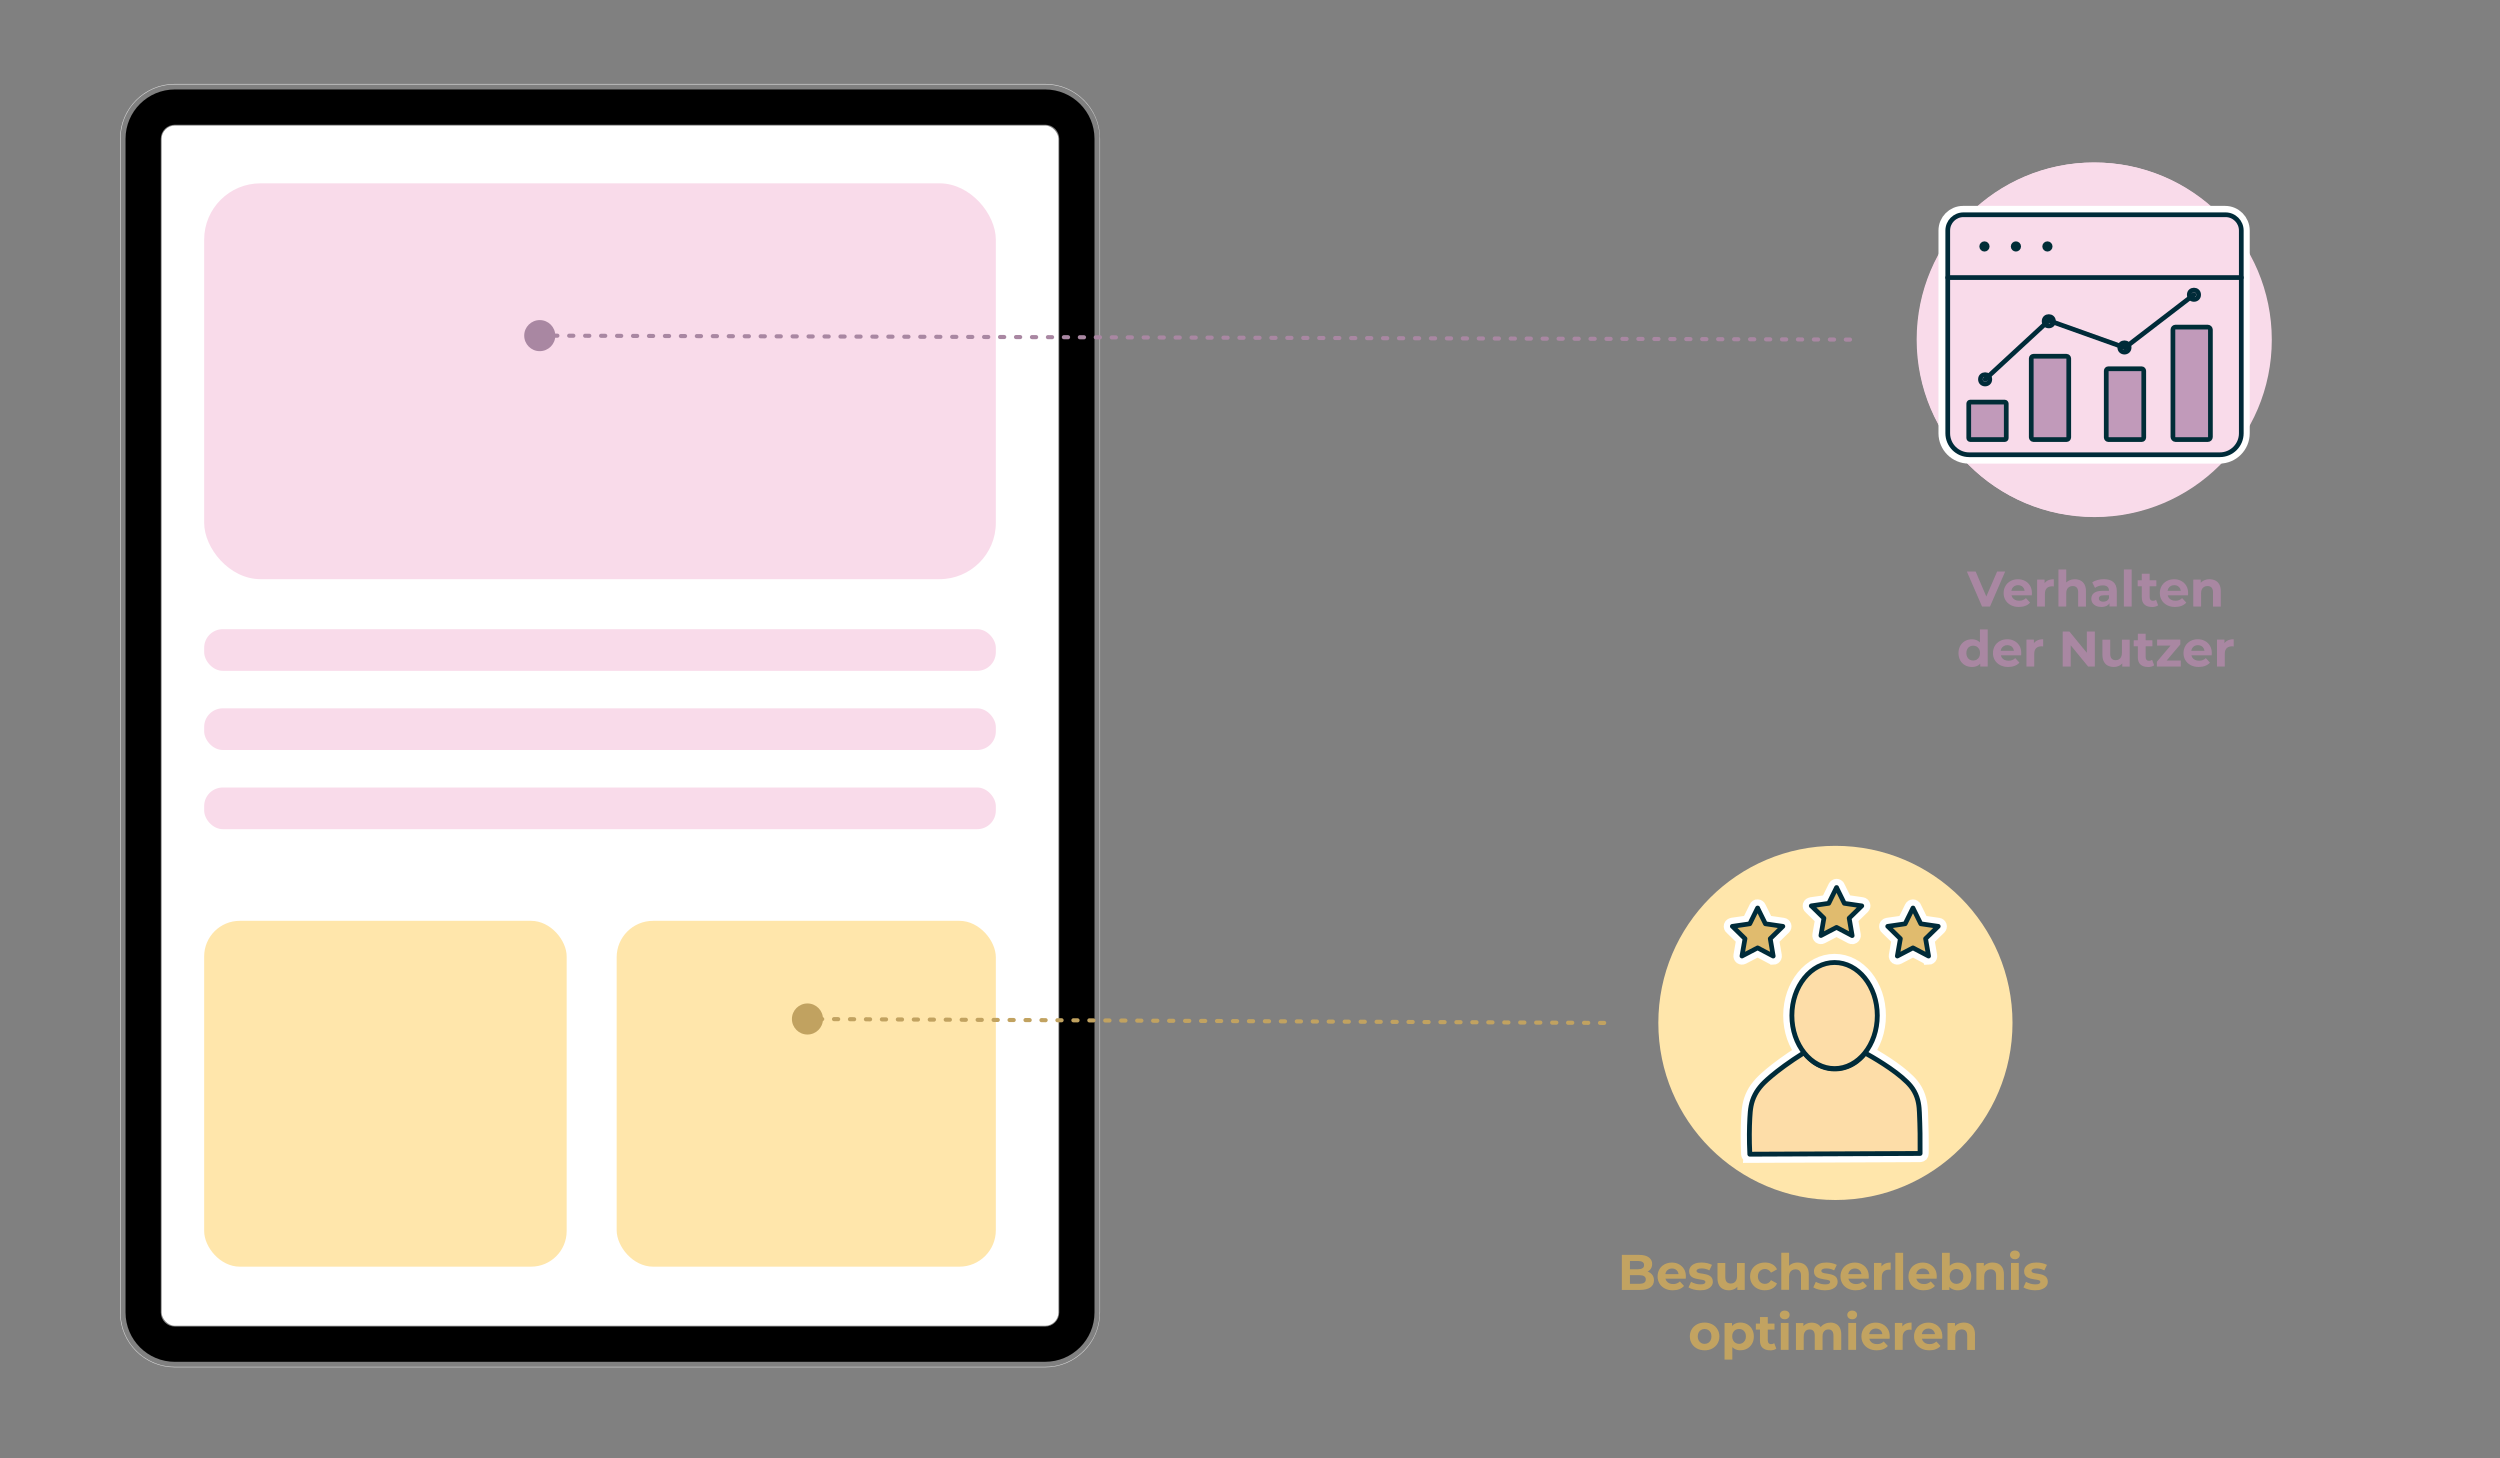 <?xml version="1.0" encoding="UTF-8"?><svg id="Ebene_1" xmlns="http://www.w3.org/2000/svg" viewBox="0 0 600 350"><rect x="0" y="0" width="600" height="350" fill="#808080" stroke="none"/><defs><style>.cls-1{stroke:#a987a2;}.cls-1,.cls-2{stroke-dasharray:1 2.83;stroke-width:.99px;}.cls-1,.cls-2,.cls-3,.cls-4,.cls-5,.cls-6,.cls-7,.cls-8,.cls-9,.cls-10{stroke-linecap:round;}.cls-1,.cls-2,.cls-3,.cls-5,.cls-6,.cls-7,.cls-8,.cls-9,.cls-10{stroke-linejoin:round;}.cls-1,.cls-2,.cls-11,.cls-4,.cls-5,.cls-9{fill:none;}.cls-2{stroke:#c1a260;}.cls-12{fill:#002b39;}.cls-12,.cls-4,.cls-13{stroke-miterlimit:10;}.cls-12,.cls-13{stroke-width:3px;}.cls-12,.cls-13,.cls-9{stroke:#fff;}.cls-14{fill:#fff;}.cls-15{fill:#ffe6ab;}.cls-16,.cls-6{fill:#f9dbea;}.cls-3{fill:#002d37;}.cls-3,.cls-4,.cls-5,.cls-6,.cls-10{stroke-width:1.13px;}.cls-3,.cls-10{stroke:#002d37;}.cls-17{fill:#c2a361;}.cls-4,.cls-5,.cls-6{stroke:#002b39;}.cls-18{fill:#a987a2;}.cls-7{stroke-width:1.16px;}.cls-7,.cls-8{stroke:#002b39;}.cls-7,.cls-13{fill:#fddda8;}.cls-19{fill:#dfdfdf;}.cls-8{fill:#e0bb6e;stroke-width:1.13px;}.cls-20{fill:#c1a260;}.cls-9{stroke-width:4.25px;}.cls-10{fill:#c19aba;}</style></defs><path class="cls-11" d="M40.99,328.01c.32.02.65.04.97.04h208.87c.33,0,.65-.01.97-.04.09,0,.18-.02.27-.02.55-.05,1.09-.14,1.61-.26.1-.02.2-.04.3-.07.07-.02.15-.04.23-.06.93-.25,1.82-.6,2.66-1.05.09-.04.18-.09.27-.14.19-.1.36-.21.54-.32.08-.05.17-.1.25-.16.08-.05.17-.11.25-.17.23-.16.46-.33.68-.5.1-.08.19-.15.29-.23.15-.12.29-.25.43-.37.08-.08.17-.15.25-.23.15-.13.29-.28.42-.42,0,0,.01,0,.02-.02.28-.29.54-.59.79-.91,0,0,0-.01.02-.02.37-.47.71-.97,1.01-1.49.1-.17.21-.35.3-.54.01-.03.03-.06.04-.08.08-.15.16-.31.23-.47.09-.19.17-.37.25-.56.08-.19.15-.39.22-.58.07-.19.13-.38.19-.58,0,0,0-.02,0-.03.06-.19.11-.39.16-.59.05-.2.1-.41.13-.61.04-.21.08-.42.11-.63.03-.19.05-.37.07-.55,0-.03,0-.06,0-.09.03-.3.05-.6.06-.91,0-.11,0-.22,0-.33V33.31c0-.11,0-.22,0-.33,0-.31-.03-.61-.06-.91,0-.03,0-.06,0-.09-.02-.19-.04-.37-.07-.55-.03-.21-.06-.42-.11-.63-.04-.21-.08-.41-.13-.61-.05-.2-.1-.39-.16-.59,0-.01,0-.02,0-.03-.06-.19-.12-.39-.19-.58-.07-.19-.14-.39-.22-.58-.07-.19-.16-.38-.25-.56-.07-.16-.14-.31-.23-.47-.02-.03-.03-.06-.04-.08-.09-.18-.19-.36-.3-.54-.3-.52-.64-1.02-1.01-1.49,0,0-.01-.01-.02-.02-.25-.32-.51-.62-.79-.91,0,0-.01-.01-.02-.02-.14-.15-.28-.29-.42-.42-.08-.08-.16-.16-.25-.23-.14-.13-.29-.26-.43-.37-.09-.08-.19-.16-.29-.23-.22-.18-.45-.35-.68-.5-.08-.06-.17-.12-.25-.17-.08-.06-.17-.11-.25-.16-.18-.11-.35-.22-.54-.32-.09-.05-.18-.1-.27-.14-.84-.44-1.73-.8-2.66-1.05-.08-.02-.15-.04-.23-.06-.1-.03-.2-.05-.3-.07-.53-.12-1.07-.21-1.61-.26-.09,0-.18-.02-.27-.02-.32-.02-.65-.04-.97-.04H41.97c-.33,0-.65.01-.97.04-.1,0-.21.02-.31.03-.54.05-1.06.14-1.58.25-.1.02-.21.04-.31.07-.09.02-.18.04-.27.07-.92.25-1.8.6-2.62,1.03-.09.05-.18.1-.27.14-.36.2-.71.42-1.06.65-.08.06-.16.11-.24.17-.15.1-.29.21-.43.33-.37.29-.72.6-1.06.93-.08.07-.15.14-.22.22-.04.04-.08.08-.11.11-.04.04-.07.07-.1.11-.11.11-.22.23-.32.35-.1.11-.19.23-.29.34-.04.05-.08.1-.12.14-.02.03-.05.06-.07.09-.1.12-.19.25-.29.38,0,.01-.01.02-.02.03-.11.15-.21.31-.32.47,0,.02-.02.03-.03.05-.1.16-.2.31-.29.48-.1.17-.2.35-.3.54-.02.03-.03.06-.04.08-.08.15-.16.31-.23.47-.09.19-.17.37-.25.56-.08.19-.15.38-.22.58-.21.58-.37,1.19-.49,1.81-.04.21-.08.42-.11.63-.03.19-.05.37-.07.55,0,.03,0,.06,0,.09-.01.09-.02.19-.02.29-.01.12-.02.23-.02.35-.01.2-.02.4-.02.61v281.69c0,.21,0,.41.02.61,0,.12.01.23.02.35,0,.1,0,.19.02.29,0,.03,0,.06,0,.09.02.19.04.37.07.55.03.21.06.42.11.63.12.62.28,1.22.49,1.81.07.2.14.39.22.58.08.19.16.38.25.56.07.16.15.31.23.47.02.03.03.06.04.08.1.18.19.36.3.54.09.16.19.32.29.48.01.02.02.03.03.05.1.16.21.32.32.47.01.01.02.02.02.03.09.13.19.25.29.38.02.03.04.06.07.09.04.05.08.1.12.15.09.12.19.23.29.34.1.12.21.24.32.35.03.04.06.07.1.11.03.04.07.08.11.11.07.08.14.15.22.22.34.33.69.64,1.06.93.14.11.29.22.43.33.08.06.16.11.24.17.34.23.69.45,1.06.65.09.05.18.1.27.14.83.43,1.7.79,2.62,1.03.08.02.18.05.27.07.1.03.2.05.31.07.52.12,1.04.2,1.58.25.1.01.21.02.31.03ZM41.97,326.83c-6.53,0-11.84-5.31-11.84-11.84V33.31c0-6.53,5.31-11.84,11.84-11.84h208.87c6.53,0,11.84,5.31,11.84,11.84v281.69c0,6.53-5.31,11.84-11.84,11.84H41.97Z"/><path class="cls-19" d="M250.83,20.14H41.97c-7.26,0-13.17,5.91-13.17,13.17v281.68c0,7.26,5.91,13.17,13.17,13.17h208.87c7.26,0,13.17-5.91,13.17-13.17V33.31c0-7.26-5.91-13.17-13.17-13.17ZM263.89,314.99c0,.11,0,.22,0,.34,0,.1,0,.18,0,.28v.04c0,.12-.02.25-.03.38,0,.07,0,.14-.02.21,0,.03,0,.07,0,.09-.02.19-.04.37-.07.55-.03.21-.07.42-.11.63-.04.21-.09.41-.14.61-.04.21-.1.4-.16.59,0,.02,0,.02,0,.03-.07.2-.12.39-.19.57-.07.2-.14.39-.22.58-.08.19-.16.38-.25.57-.07.16-.15.31-.23.47-.02.02-.03.05-.04.08-.1.18-.2.36-.3.53-.31.52-.65,1.03-1.02,1.49,0,0-.02.02-.02.02-.25.32-.51.62-.79.91,0,0-.02,0-.02.02-.14.14-.28.29-.43.42-.08.08-.16.16-.25.24-.14.12-.29.25-.43.37-.09.08-.18.16-.29.24-.22.17-.45.34-.68.5-.08.06-.17.11-.25.17-.08.05-.16.11-.25.16-.18.11-.35.22-.54.32-.09.05-.18.1-.27.14-.84.44-1.72.8-2.66,1.05-.07.02-.15.04-.23.06-.1.02-.2.05-.3.07-.53.12-1.07.21-1.62.25-.1,0-.18.02-.28.02-.32.02-.65.04-.98.04H41.97c-.33,0-.66-.02-.98-.04-.1,0-.21-.02-.3-.02-.54-.06-1.07-.14-1.58-.25-.11-.02-.21-.05-.3-.07-.09-.02-.18-.04-.27-.07-.91-.25-1.8-.61-2.62-1.04-.09-.04-.18-.09-.27-.14-.36-.21-.71-.42-1.06-.66-.07-.06-.16-.11-.24-.16-.14-.11-.29-.21-.43-.33-.37-.29-.72-.6-1.06-.94-.08-.07-.15-.14-.22-.22-.04-.03-.08-.07-.11-.11-.03-.04-.07-.07-.1-.11-.11-.11-.21-.23-.32-.34-.09-.11-.19-.23-.28-.34l-.12-.15s-.05-.06-.07-.08c-.1-.13-.2-.25-.29-.39,0,0,0-.02-.02-.03-.11-.15-.21-.31-.32-.47,0-.02-.02-.03-.03-.05-.1-.16-.2-.31-.28-.48-.11-.17-.21-.35-.3-.53-.02-.03-.02-.06-.04-.08-.07-.16-.16-.31-.23-.47-.08-.19-.16-.38-.25-.57-.07-.19-.15-.39-.22-.58-.21-.58-.37-1.19-.48-1.8-.05-.21-.08-.42-.11-.63-.02-.18-.05-.36-.07-.55,0-.02,0-.06,0-.09v-.06c0-.07-.02-.15-.02-.23-.02-.11-.02-.23-.02-.34-.02-.21-.02-.4-.02-.62V33.31c0-.21,0-.4.02-.61,0-.11,0-.23.02-.35,0-.07,0-.15.02-.23v-.05s0-.07,0-.09c.02-.19.04-.37.07-.55.03-.21.07-.43.11-.63.11-.62.28-1.22.48-1.8.07-.21.15-.39.22-.58.08-.19.16-.38.25-.57.07-.16.16-.31.23-.47.02-.02.02-.06.04-.08.1-.18.2-.36.3-.53.08-.16.18-.32.28-.48.02-.02.02-.03.03-.05.11-.16.21-.32.32-.48.02,0,.02-.02.02-.03.09-.12.19-.25.29-.38.02-.03.04-.06.07-.09.04-.04.08-.09.12-.14.09-.11.19-.24.28-.34.11-.12.21-.24.32-.35.03-.03.07-.07.1-.11.03-.03.07-.07.11-.11.07-.07.14-.15.22-.22.34-.33.69-.64,1.06-.93.14-.11.29-.22.43-.33.08-.06.16-.11.24-.16.34-.24.7-.45,1.06-.66.09-.05.18-.1.27-.15.82-.44,1.71-.78,2.62-1.03.09-.02.18-.05.27-.07.1-.03.2-.06.3-.07.52-.11,1.04-.21,1.58-.25.1,0,.21-.02.3-.02.32-.02.65-.04.98-.04h208.87c.33,0,.66.02.98.04.1,0,.18.02.28.02.54.05,1.08.13,1.62.25.1.02.2.04.3.07.08.02.16.03.23.06.94.25,1.82.6,2.66,1.04.09.05.18.1.27.15.19.1.36.21.54.32.08.05.16.11.25.16.08.06.17.11.25.17.23.16.46.32.68.5.11.07.2.16.29.23.15.12.3.25.43.38.09.07.16.16.25.24.15.13.29.27.43.42,0,0,0,0,.02.02.27.29.53.6.79.91,0,0,0,0,.02.02.37.48.71.98,1.02,1.5.1.17.2.35.3.53,0,.02.02.06.04.08.08.16.16.31.23.47.09.19.16.38.25.57.08.19.15.38.22.58.07.19.12.38.19.57,0,0,0,.02,0,.03.06.19.11.39.16.58.05.21.1.41.14.62s.07.42.11.63c.02.18.05.36.07.55,0,.02,0,.06,0,.09v.05c0,.06.02.11.02.16.02.12.02.25.03.38v.04c0,.09,0,.18,0,.28,0,.11,0,.22,0,.33v281.68Z"/><rect class="cls-14" x="38.79" y="30.14" width="215.23" height="288.04" rx="3.18" ry="3.18"/><path d="M41.97,326.83h208.87c6.53,0,11.84-5.31,11.84-11.84V33.31c0-6.53-5.31-11.84-11.84-11.84H41.97c-6.53,0-11.84,5.31-11.84,11.84v281.69c0,6.53,5.31,11.84,11.84,11.84ZM41.97,318.38c-1.86,0-3.38-1.52-3.38-3.38V33.31c0-1.86,1.52-3.38,3.38-3.38h208.87c1.86,0,3.38,1.52,3.38,3.38v281.69c0,1.86-1.52,3.38-3.38,3.38H41.97Z"/><rect class="cls-16" x="49" y="44" width="190" height="95" rx="13.51" ry="13.51"/><rect class="cls-16" x="49" y="151" width="190" height="10" rx="4.47" ry="4.47"/><rect class="cls-16" x="49" y="170" width="190" height="10" rx="4.47" ry="4.47"/><rect class="cls-16" x="49" y="189" width="190" height="10" rx="4.47" ry="4.47"/><rect class="cls-15" x="49" y="221" width="87" height="83" rx="8.54" ry="8.54"/><rect class="cls-15" x="148" y="221" width="91" height="83" rx="8.74" ry="8.74"/><path class="cls-2" d="M385,245.5c-63.8-.31-127.59-.63-191.39-.94"/><path class="cls-20" d="M193.81,240.83c-2.06-.01-3.74,1.65-3.75,3.71s1.65,3.74,3.71,3.75c2.06.01,3.74-1.65,3.75-3.71.01-2.06-1.65-3.74-3.71-3.75Z"/><path class="cls-1" d="M444,81.5c-104.88-.32-209.76-.63-314.64-.95"/><path class="cls-18" d="M129.55,76.82c-2.06,0-3.74,1.66-3.74,3.72s1.66,3.74,3.72,3.74c2.06,0,3.74-1.66,3.74-3.72s-1.66-3.74-3.72-3.74Z"/><circle class="cls-16" cx="502.5" cy="81.5" r="42.5"/><path class="cls-18" d="M475.69,145.57l-3.64-8.4h2.11l3.17,7.44h-1.24l3.22-7.44h1.93l-3.64,8.4h-1.92Z"/><path class="cls-18" d="M484.54,145.67c-.74,0-1.38-.14-1.93-.43-.55-.29-.98-.68-1.28-1.18-.3-.5-.46-1.07-.46-1.71s.15-1.21.44-1.72c.29-.5.7-.9,1.22-1.18.52-.28,1.11-.43,1.77-.43s1.2.14,1.71.41.91.66,1.21,1.15c.3.5.44,1.09.44,1.79,0,.07,0,.15-.01.25,0,.09-.02.18-.02.26h-5.24v-1.09h4.26l-.73.32c0-.34-.06-.63-.19-.88-.14-.25-.32-.44-.56-.58-.24-.14-.52-.21-.84-.21s-.6.07-.85.21c-.24.14-.43.34-.57.59s-.2.55-.2.89v.29c0,.36.08.67.24.94.16.26.38.47.66.61.28.14.62.21,1.01.21.34,0,.63-.05.89-.16.26-.1.5-.26.71-.47l1,1.08c-.3.34-.67.59-1.12.77-.45.18-.96.27-1.55.27Z"/><path class="cls-18" d="M488.91,145.57v-6.46h1.79v1.84l-.25-.54c.19-.46.5-.8.92-1.04.42-.24.94-.35,1.55-.35v1.74c-.07-.02-.14-.03-.21-.04-.07,0-.13-.01-.2-.01-.53,0-.95.15-1.26.44-.31.3-.47.75-.47,1.37v3.05h-1.87Z"/><path class="cls-18" d="M497.96,139.02c.51,0,.97.1,1.37.31.4.2.72.52.95.94.23.42.35.96.35,1.61v3.7h-1.87v-3.41c0-.52-.11-.9-.34-1.15s-.55-.37-.97-.37c-.3,0-.56.06-.8.19-.24.13-.42.32-.55.56-.13.25-.2.58-.2.98v3.19h-1.87v-8.9h1.87v4.24l-.42-.54c.23-.43.56-.76,1-1,.43-.23.92-.35,1.48-.35Z"/><path class="cls-18" d="M504.32,145.67c-.5,0-.92-.09-1.28-.26-.36-.17-.64-.41-.83-.7-.2-.3-.29-.63-.29-1s.09-.71.28-1c.19-.29.49-.52.89-.68.41-.16.94-.24,1.61-.24h1.7v1.08h-1.51c-.44,0-.74.07-.91.22s-.25.32-.25.54c0,.24.09.43.28.57.19.14.44.21.76.21s.61-.07.86-.22.43-.36.53-.66l.29.88c-.14.4-.38.71-.74.93s-.82.33-1.39.33ZM506.28,145.57v-1.26l-.12-.28v-2.26c0-.4-.12-.71-.37-.94-.24-.22-.62-.34-1.12-.34-.34,0-.68.05-1.01.16s-.62.25-.86.44l-.66-1.31c.35-.26.78-.45,1.27-.58s1-.2,1.51-.2c.98,0,1.75.23,2.29.7s.82,1.19.82,2.17v3.68h-1.75Z"/><path class="cls-18" d="M509.73,145.57v-8.9h1.87v8.9h-1.87Z"/><path class="cls-18" d="M513.04,140.7v-1.44h4.48v1.44h-4.48ZM516.45,145.67c-.76,0-1.35-.19-1.78-.58-.42-.39-.64-.97-.64-1.73v-5.66h1.88v5.63c0,.27.07.48.21.64.14.15.33.23.57.23.3,0,.56-.08.77-.24l.49,1.32c-.18.14-.41.24-.68.31s-.55.1-.83.1Z"/><path class="cls-18" d="M522.03,145.67c-.74,0-1.38-.14-1.93-.43-.55-.29-.98-.68-1.28-1.18-.3-.5-.46-1.07-.46-1.71s.15-1.21.44-1.72c.29-.5.7-.9,1.22-1.18.52-.28,1.11-.43,1.77-.43s1.2.14,1.71.41.91.66,1.21,1.15c.3.5.44,1.09.44,1.79,0,.07,0,.15-.01.25,0,.09-.02.18-.02.26h-5.24v-1.09h4.26l-.73.32c0-.34-.06-.63-.19-.88-.14-.25-.32-.44-.56-.58-.24-.14-.52-.21-.84-.21s-.6.07-.85.21c-.24.14-.43.34-.57.59s-.2.55-.2.89v.29c0,.36.08.67.24.94.16.26.38.47.66.61.28.14.62.21,1.01.21.34,0,.63-.05.89-.16.26-.1.5-.26.71-.47l1,1.08c-.3.34-.67.59-1.12.77-.45.18-.96.27-1.55.27Z"/><path class="cls-18" d="M530.32,139.02c.51,0,.97.1,1.37.31.4.2.72.52.95.94.23.42.35.96.35,1.61v3.7h-1.87v-3.41c0-.52-.11-.9-.34-1.15s-.55-.37-.97-.37c-.3,0-.56.06-.8.19-.24.13-.42.32-.55.56-.13.25-.2.58-.2.98v3.19h-1.87v-6.46h1.79v1.79l-.34-.54c.23-.43.56-.76,1-1,.43-.23.92-.35,1.48-.35Z"/><path class="cls-18" d="M473.25,160.07c-.61,0-1.16-.14-1.64-.41-.49-.28-.87-.66-1.15-1.16s-.42-1.08-.42-1.75.14-1.26.42-1.75.66-.88,1.15-1.16c.49-.28,1.04-.41,1.64-.41.54,0,1.02.12,1.43.36.41.24.72.6.95,1.09.22.49.34,1.11.34,1.87s-.11,1.38-.32,1.87c-.22.5-.53.86-.93,1.1s-.89.35-1.46.35ZM473.56,158.53c.31,0,.59-.07.84-.21s.45-.35.59-.62.22-.59.22-.96-.07-.7-.22-.96-.35-.47-.59-.61-.53-.21-.84-.21-.58.07-.83.21-.45.34-.59.61c-.15.26-.22.58-.22.96s.07.69.22.96c.15.27.35.48.59.62s.52.21.83.21ZM475.26,159.97v-1.32l.04-1.92-.12-1.91v-3.76h1.87v8.9h-1.79Z"/><path class="cls-18" d="M481.98,160.07c-.74,0-1.38-.14-1.93-.43-.55-.29-.98-.68-1.28-1.18-.3-.5-.46-1.07-.46-1.71s.15-1.21.44-1.72c.29-.5.7-.9,1.22-1.18.52-.28,1.11-.43,1.77-.43s1.2.14,1.71.41.91.66,1.21,1.15c.3.5.44,1.09.44,1.79,0,.07,0,.15-.01.25,0,.09-.02.18-.02.26h-5.24v-1.09h4.26l-.73.32c0-.34-.06-.63-.19-.88-.14-.25-.32-.44-.56-.58-.24-.14-.52-.21-.84-.21s-.6.07-.85.21c-.24.14-.43.34-.57.59s-.2.55-.2.89v.29c0,.36.08.67.24.94.16.26.38.47.66.61.28.14.62.21,1.01.21.34,0,.63-.05.89-.16.26-.1.5-.26.71-.47l1,1.08c-.3.34-.67.59-1.12.77-.45.18-.96.27-1.55.27Z"/><path class="cls-18" d="M486.35,159.97v-6.46h1.79v1.84l-.25-.54c.19-.46.5-.8.92-1.04.42-.24.94-.35,1.55-.35v1.74c-.07-.02-.14-.03-.21-.04-.07,0-.13-.01-.2-.01-.53,0-.95.15-1.26.44-.31.3-.47.75-.47,1.37v3.05h-1.87Z"/><path class="cls-18" d="M495.05,159.97v-8.4h1.61l4.96,6.05h-.78v-6.05h1.92v8.4h-1.61l-4.96-6.05h.78v6.05h-1.92Z"/><path class="cls-18" d="M507.34,160.07c-.54,0-1.02-.1-1.44-.31-.42-.21-.74-.53-.97-.96-.23-.43-.35-.98-.35-1.63v-3.65h1.87v3.36c0,.54.11.94.34,1.19s.55.38.97.38c.29,0,.54-.06.77-.19.22-.13.4-.32.53-.58.13-.26.2-.58.2-.96v-3.2h1.86v6.46h-1.78v-1.79l.32.53c-.22.45-.54.79-.96,1.01s-.87.34-1.37.34Z"/><path class="cls-18" d="M512.09,155.1v-1.44h4.48v1.44h-4.48ZM515.5,160.07c-.76,0-1.35-.19-1.78-.58-.42-.39-.64-.97-.64-1.73v-5.66h1.88v5.63c0,.27.07.48.21.64.14.15.33.23.57.23.3,0,.56-.08.77-.24l.49,1.32c-.18.14-.41.24-.68.31s-.55.1-.83.1Z"/><path class="cls-18" d="M517.65,159.97v-1.14l3.8-4.5.32.62h-4.06v-1.44h5.57v1.14l-3.8,4.49-.35-.61h4.26v1.44h-5.75Z"/><path class="cls-18" d="M527.71,160.07c-.74,0-1.38-.14-1.93-.43-.55-.29-.98-.68-1.28-1.18-.3-.5-.46-1.07-.46-1.71s.15-1.21.44-1.72c.29-.5.7-.9,1.22-1.18.52-.28,1.11-.43,1.77-.43s1.2.14,1.71.41.91.66,1.21,1.15c.3.5.44,1.09.44,1.79,0,.07,0,.15-.01.25,0,.09-.02.18-.02.26h-5.24v-1.09h4.26l-.73.32c0-.34-.06-.63-.19-.88-.14-.25-.32-.44-.56-.58-.24-.14-.52-.21-.84-.21s-.6.07-.85.21c-.24.14-.43.34-.57.59s-.2.55-.2.89v.29c0,.36.08.67.24.94.16.26.38.47.66.61.28.14.62.21,1.01.21.34,0,.63-.05.89-.16.26-.1.5-.26.71-.47l1,1.08c-.3.34-.67.59-1.12.77-.45.18-.96.27-1.55.27Z"/><path class="cls-18" d="M532.08,159.97v-6.46h1.79v1.84l-.25-.54c.19-.46.5-.8.92-1.04.42-.24.94-.35,1.55-.35v1.74c-.07-.02-.14-.03-.21-.04-.07,0-.13-.01-.2-.01-.53,0-.95.15-1.26.44-.31.3-.47.75-.47,1.37v3.05h-1.87Z"/><circle class="cls-15" cx="440.5" cy="245.5" r="42.5"/><path class="cls-17" d="M389.24,309.57v-8.4h4.1c1.06,0,1.85.2,2.38.6.53.4.8.93.8,1.58,0,.44-.11.82-.32,1.15-.22.32-.51.57-.89.75-.38.18-.81.26-1.29.26l.23-.5c.53,0,.99.09,1.4.26.4.18.72.43.95.77.23.34.35.75.35,1.24,0,.72-.28,1.28-.85,1.69-.57.4-1.4.61-2.51.61h-4.34ZM391.17,308.11h2.28c.5,0,.88-.08,1.14-.25.26-.17.4-.43.4-.78s-.13-.62-.4-.79c-.26-.17-.64-.25-1.14-.25h-2.42v-1.42h2.08c.47,0,.83-.08,1.09-.25s.38-.41.38-.75-.13-.58-.38-.74-.61-.24-1.09-.24h-1.93v5.47Z"/><path class="cls-17" d="M401.49,309.67c-.74,0-1.38-.14-1.93-.43-.55-.29-.98-.68-1.28-1.18-.3-.5-.46-1.07-.46-1.71s.15-1.21.44-1.72.7-.9,1.22-1.18c.52-.28,1.11-.43,1.77-.43s1.2.13,1.71.41.91.66,1.21,1.15c.3.5.44,1.09.44,1.79,0,.07,0,.15-.01.25s-.02.18-.02.26h-5.24v-1.09h4.26l-.73.32c0-.34-.06-.63-.19-.88-.14-.25-.32-.44-.56-.58-.24-.14-.52-.21-.84-.21s-.6.07-.85.21c-.24.14-.43.34-.57.59s-.2.55-.2.89v.29c0,.36.08.67.24.94.16.26.38.47.66.61.28.14.62.21,1.01.21.34,0,.63-.05.89-.16.26-.1.5-.26.71-.47l1,1.08c-.3.34-.67.59-1.12.77-.45.18-.96.27-1.55.27Z"/><path class="cls-17" d="M408.03,309.67c-.55,0-1.08-.07-1.58-.2s-.91-.3-1.21-.5l.61-1.33c.3.18.66.32,1.06.44.4.12.8.17,1.19.17.43,0,.74-.05.92-.16.18-.1.27-.25.27-.43,0-.15-.07-.27-.21-.34s-.32-.13-.55-.17c-.23-.04-.48-.08-.76-.12-.28-.04-.56-.1-.83-.17-.28-.07-.53-.17-.77-.31s-.42-.31-.56-.55c-.14-.23-.21-.53-.21-.9,0-.41.12-.77.36-1.09.24-.32.58-.56,1.02-.74.44-.18.97-.26,1.6-.26.45,0,.9.05,1.35.15s.83.24,1.15.41l-.64,1.33c-.3-.18-.61-.3-.93-.37-.32-.07-.62-.11-.91-.11-.43,0-.74.06-.94.17-.19.11-.29.26-.29.43,0,.16.07.28.22.37.14.08.33.15.56.19.23.04.49.08.77.12s.56.1.83.17c.27.07.53.17.76.31.24.13.42.31.56.55s.21.53.21.9c0,.39-.12.74-.36,1.05-.24.31-.59.55-1.04.73-.45.18-1,.26-1.65.26Z"/><path class="cls-17" d="M414.96,309.67c-.54,0-1.02-.1-1.44-.31-.42-.21-.74-.53-.97-.96-.23-.43-.35-.98-.35-1.63v-3.65h1.87v3.36c0,.54.11.94.34,1.19s.55.38.97.38c.29,0,.54-.06.77-.19.22-.13.4-.32.53-.58.13-.26.2-.58.2-.96v-3.2h1.86v6.46h-1.78v-1.79l.32.53c-.22.45-.54.79-.96,1.01-.42.23-.87.34-1.37.34Z"/><path class="cls-17" d="M423.6,309.67c-.7,0-1.31-.14-1.85-.43-.54-.28-.96-.68-1.27-1.18-.31-.5-.46-1.08-.46-1.72s.15-1.22.46-1.72c.31-.5.73-.89,1.27-1.18.54-.29,1.16-.43,1.85-.43s1.27.14,1.78.43c.51.28.87.69,1.1,1.21l-1.44.79c-.18-.3-.39-.53-.64-.67-.25-.14-.52-.21-.82-.21-.31,0-.6.07-.85.21-.26.14-.46.34-.61.61s-.23.58-.23.96.08.7.23.97c.15.27.36.47.61.61s.54.21.85.21.57-.07.82-.21.46-.37.64-.68l1.44.79c-.22.51-.59.91-1.1,1.2-.51.29-1.1.43-1.78.43Z"/><path class="cls-17" d="M431.44,303.02c.51,0,.97.1,1.37.3.4.21.72.52.95.94.23.42.35.96.35,1.61v3.7h-1.87v-3.41c0-.52-.11-.9-.34-1.15s-.55-.37-.97-.37c-.3,0-.56.06-.8.19-.24.13-.42.32-.55.56-.13.25-.2.58-.2.98v3.19h-1.87v-8.9h1.87v4.24l-.42-.54c.23-.43.56-.76,1-1,.43-.23.92-.35,1.48-.35Z"/><path class="cls-17" d="M437.98,309.67c-.55,0-1.08-.07-1.58-.2s-.91-.3-1.21-.5l.61-1.33c.3.18.66.32,1.06.44.4.12.8.17,1.19.17.43,0,.74-.05.92-.16.18-.1.27-.25.27-.43,0-.15-.07-.27-.21-.34s-.32-.13-.55-.17c-.23-.04-.48-.08-.76-.12-.28-.04-.56-.1-.83-.17-.28-.07-.53-.17-.77-.31s-.42-.31-.56-.55c-.14-.23-.21-.53-.21-.9,0-.41.12-.77.36-1.09.24-.32.58-.56,1.02-.74.44-.18.97-.26,1.6-.26.45,0,.9.05,1.35.15s.83.24,1.15.41l-.64,1.33c-.3-.18-.61-.3-.93-.37-.32-.07-.62-.11-.91-.11-.43,0-.74.06-.94.17-.19.11-.29.26-.29.43,0,.16.07.28.22.37.14.08.33.15.56.19.23.04.49.08.77.12s.56.1.83.17c.27.07.53.17.76.31.24.13.42.31.56.55s.21.53.21.9c0,.39-.12.74-.36,1.05-.24.31-.59.55-1.04.73-.45.18-1,.26-1.65.26Z"/><path class="cls-17" d="M445.39,309.67c-.74,0-1.38-.14-1.93-.43-.55-.29-.98-.68-1.28-1.18-.3-.5-.46-1.07-.46-1.71s.15-1.21.44-1.72.7-.9,1.22-1.18c.52-.28,1.11-.43,1.77-.43s1.2.13,1.71.41.91.66,1.21,1.15c.3.5.44,1.09.44,1.79,0,.07,0,.15-.01.25s-.02.18-.02.26h-5.24v-1.09h4.26l-.73.32c0-.34-.06-.63-.19-.88-.14-.25-.32-.44-.56-.58-.24-.14-.52-.21-.84-.21s-.6.07-.85.21c-.24.14-.43.34-.57.59s-.2.55-.2.89v.29c0,.36.08.67.24.94.16.26.38.47.66.61.28.14.62.21,1.01.21.34,0,.63-.05.89-.16.26-.1.5-.26.71-.47l1,1.08c-.3.34-.67.59-1.12.77-.45.18-.96.27-1.55.27Z"/><path class="cls-17" d="M449.76,309.57v-6.46h1.79v1.84l-.25-.54c.19-.46.5-.8.92-1.04.42-.24.94-.35,1.55-.35v1.74c-.07-.02-.14-.03-.21-.04-.07,0-.13-.01-.2-.01-.53,0-.95.15-1.26.44-.31.3-.47.75-.47,1.37v3.05h-1.87Z"/><path class="cls-17" d="M454.88,309.57v-8.9h1.87v8.9h-1.87Z"/><path class="cls-17" d="M461.7,309.67c-.74,0-1.38-.14-1.93-.43-.55-.29-.98-.68-1.28-1.18-.3-.5-.46-1.07-.46-1.71s.15-1.21.44-1.72.7-.9,1.22-1.18c.52-.28,1.11-.43,1.77-.43s1.2.13,1.71.41.91.66,1.21,1.15c.3.5.44,1.09.44,1.79,0,.07,0,.15-.01.25s-.02.18-.02.26h-5.24v-1.09h4.26l-.73.32c0-.34-.06-.63-.19-.88-.14-.25-.32-.44-.56-.58-.24-.14-.52-.21-.84-.21s-.6.07-.85.21c-.24.14-.43.34-.57.59s-.2.55-.2.89v.29c0,.36.08.67.24.94.16.26.38.47.66.61.28.14.62.21,1.01.21.34,0,.63-.05.89-.16.26-.1.5-.26.71-.47l1,1.08c-.3.34-.67.59-1.12.77-.45.18-.96.27-1.55.27Z"/><path class="cls-17" d="M466.07,309.57v-8.9h1.87v3.76l-.12,1.91.04,1.92v1.32h-1.79ZM469.87,309.67c-.55,0-1.03-.12-1.45-.35-.41-.24-.73-.6-.94-1.1s-.32-1.12-.32-1.87.11-1.38.34-1.87c.23-.49.55-.85.95-1.09s.88-.36,1.42-.36c.62,0,1.17.14,1.65.41.48.28.87.66,1.15,1.16s.43,1.08.43,1.75-.14,1.26-.43,1.75-.67.88-1.15,1.16c-.48.28-1.03.41-1.65.41ZM469.56,308.13c.31,0,.59-.07.83-.21.24-.14.44-.35.59-.62.15-.27.22-.59.22-.96s-.07-.7-.22-.96c-.15-.26-.34-.47-.59-.61-.24-.14-.52-.21-.83-.21s-.59.07-.84.21c-.25.14-.45.34-.59.61s-.22.58-.22.96.07.69.22.96.35.48.59.62.53.21.84.21Z"/><path class="cls-17" d="M478.27,303.02c.51,0,.97.1,1.37.3.4.21.72.52.95.94.23.42.35.96.35,1.61v3.7h-1.87v-3.41c0-.52-.11-.9-.34-1.15s-.55-.37-.97-.37c-.3,0-.56.06-.8.19-.24.13-.42.32-.55.56-.13.25-.2.58-.2.98v3.19h-1.87v-6.46h1.79v1.79l-.34-.54c.23-.43.56-.76,1-1,.43-.23.92-.35,1.48-.35Z"/><path class="cls-17" d="M483.57,302.21c-.35,0-.64-.1-.85-.3s-.32-.45-.32-.74.11-.54.32-.74.5-.3.85-.3.63.09.85.28c.22.19.33.43.33.73,0,.31-.11.57-.32.77-.22.21-.5.31-.85.31ZM482.64,309.57v-6.46h1.87v6.46h-1.87Z"/><path class="cls-17" d="M488.42,309.67c-.55,0-1.08-.07-1.58-.2s-.91-.3-1.21-.5l.61-1.33c.3.18.66.32,1.06.44.4.12.8.17,1.19.17.43,0,.74-.05.92-.16.18-.1.27-.25.27-.43,0-.15-.07-.27-.21-.34s-.32-.13-.55-.17c-.23-.04-.48-.08-.76-.12-.28-.04-.56-.1-.83-.17-.28-.07-.53-.17-.77-.31s-.42-.31-.56-.55c-.14-.23-.21-.53-.21-.9,0-.41.12-.77.36-1.09.24-.32.58-.56,1.02-.74.44-.18.97-.26,1.6-.26.45,0,.9.05,1.35.15s.83.24,1.15.41l-.64,1.33c-.3-.18-.61-.3-.93-.37-.32-.07-.62-.11-.91-.11-.43,0-.74.06-.94.17-.19.11-.29.26-.29.43,0,.16.07.28.22.37.14.08.33.15.56.19.23.04.49.08.77.12s.56.1.83.17c.27.07.53.17.76.31.24.13.42.31.56.55s.21.53.21.9c0,.39-.12.74-.36,1.05-.24.31-.59.55-1.04.73-.45.18-1,.26-1.65.26Z"/><path class="cls-17" d="M409.09,324.07c-.68,0-1.29-.14-1.82-.43-.53-.29-.95-.68-1.25-1.18-.3-.5-.46-1.07-.46-1.71s.15-1.22.46-1.72c.3-.5.72-.89,1.25-1.18.53-.28,1.14-.43,1.82-.43s1.3.14,1.84.43.96.68,1.26,1.18c.3.5.46,1.07.46,1.72s-.15,1.22-.46,1.72c-.3.5-.72.89-1.26,1.18s-1.15.43-1.84.43ZM409.09,322.53c.32,0,.6-.07.85-.21.24-.14.44-.35.59-.62.15-.27.22-.59.22-.96s-.07-.7-.22-.96c-.15-.26-.34-.47-.59-.61s-.52-.21-.83-.21-.59.07-.84.21-.45.34-.59.61c-.15.26-.22.58-.22.96s.07.69.22.96c.15.27.35.48.59.62.25.14.52.21.83.21Z"/><path class="cls-17" d="M413.89,326.3v-8.78h1.79v1.32l-.04,1.92.12,1.91v3.64h-1.87ZM417.69,324.07c-.54,0-1.01-.12-1.42-.36s-.73-.61-.95-1.1c-.23-.49-.34-1.12-.34-1.87s.11-1.38.32-1.87.53-.85.94-1.09c.41-.24.89-.36,1.45-.36.62,0,1.17.14,1.65.41.48.28.87.66,1.15,1.16s.43,1.08.43,1.75-.14,1.27-.43,1.76c-.28.49-.67.88-1.15,1.15-.48.28-1.03.41-1.65.41ZM417.38,322.53c.31,0,.59-.07.83-.22.24-.14.44-.35.59-.62.15-.27.22-.59.22-.96s-.07-.7-.22-.96c-.15-.26-.34-.47-.59-.61-.24-.14-.52-.21-.83-.21s-.59.07-.84.21-.45.34-.59.61c-.15.26-.22.58-.22.96s.07.69.22.96c.15.27.35.47.59.62.25.14.53.22.84.22Z"/><path class="cls-17" d="M421.4,319.1v-1.44h4.48v1.44h-4.48ZM424.81,324.07c-.76,0-1.35-.19-1.78-.58-.42-.39-.64-.97-.64-1.73v-5.66h1.88v5.63c0,.27.07.48.21.64.14.15.33.23.57.23.3,0,.56-.08.77-.24l.49,1.32c-.18.14-.41.24-.68.31s-.55.1-.83.1Z"/><path class="cls-17" d="M428.32,316.62c-.35,0-.64-.1-.85-.3-.22-.2-.32-.45-.32-.74s.11-.54.32-.74c.22-.2.5-.3.85-.3s.63.09.85.28c.22.19.33.43.33.73,0,.31-.11.57-.32.77-.22.2-.5.31-.85.31ZM427.39,323.97v-6.46h1.87v6.46h-1.87Z"/><path class="cls-17" d="M439.27,317.42c.51,0,.97.1,1.36.31.4.2.71.52.93.94s.34.96.34,1.62v3.7h-1.87v-3.41c0-.52-.11-.9-.32-1.15s-.51-.37-.89-.37c-.28,0-.53.06-.74.19-.22.12-.38.31-.5.55-.12.24-.17.56-.17.95v3.24h-1.87v-3.41c0-.52-.11-.9-.32-1.15s-.52-.37-.92-.37c-.27,0-.52.06-.73.19s-.38.31-.5.55-.18.56-.18.95v3.24h-1.87v-6.46h1.79v1.75l-.34-.5c.22-.44.53-.77.95-1s.88-.34,1.4-.34c.59,0,1.11.15,1.56.45.45.3.74.76.89,1.37l-.66-.18c.22-.5.56-.89,1.03-1.19.47-.3,1.02-.45,1.64-.45Z"/><path class="cls-17" d="M444.52,316.62c-.35,0-.64-.1-.85-.3-.22-.2-.32-.45-.32-.74s.11-.54.32-.74c.22-.2.5-.3.85-.3s.63.09.85.28c.22.19.33.43.33.73,0,.31-.11.57-.32.77-.22.2-.5.31-.85.31ZM443.59,323.97v-6.46h1.87v6.46h-1.87Z"/><path class="cls-17" d="M450.41,324.07c-.74,0-1.38-.14-1.93-.43-.55-.29-.98-.68-1.28-1.18-.3-.5-.46-1.07-.46-1.71s.15-1.21.44-1.71c.29-.5.7-.9,1.22-1.18.52-.28,1.11-.43,1.77-.43s1.2.14,1.71.41c.51.27.91.66,1.21,1.15s.44,1.09.44,1.79c0,.07,0,.15-.01.25,0,.09-.02.18-.02.26h-5.24v-1.09h4.26l-.73.32c0-.34-.06-.63-.19-.88-.14-.25-.32-.44-.56-.58-.24-.14-.52-.21-.84-.21s-.6.07-.85.21c-.24.14-.43.34-.57.59s-.2.55-.2.89v.29c0,.36.08.67.24.94.16.26.38.47.66.61.28.14.62.21,1.01.21.34,0,.63-.05.89-.16.26-.1.5-.26.71-.47l1,1.08c-.3.34-.67.59-1.12.77-.45.18-.96.27-1.55.27Z"/><path class="cls-17" d="M454.77,323.97v-6.46h1.79v1.84l-.25-.54c.19-.46.5-.8.92-1.04.42-.24.94-.35,1.55-.35v1.74c-.07-.02-.14-.03-.21-.04-.07,0-.13-.01-.2-.01-.53,0-.95.15-1.26.44-.31.3-.47.75-.47,1.37v3.05h-1.87Z"/><path class="cls-17" d="M463.04,324.07c-.74,0-1.38-.14-1.93-.43-.55-.29-.98-.68-1.28-1.18-.3-.5-.46-1.07-.46-1.71s.15-1.21.44-1.71c.29-.5.7-.9,1.22-1.18.52-.28,1.11-.43,1.77-.43s1.2.14,1.71.41c.51.27.91.66,1.21,1.15s.44,1.09.44,1.79c0,.07,0,.15-.01.25,0,.09-.02.18-.02.26h-5.24v-1.09h4.26l-.73.32c0-.34-.06-.63-.19-.88-.14-.25-.32-.44-.56-.58-.24-.14-.52-.21-.84-.21s-.6.07-.85.21c-.24.14-.43.34-.57.59s-.2.55-.2.89v.29c0,.36.08.67.24.94.16.26.38.47.66.61.28.14.62.21,1.01.21.34,0,.63-.05.89-.16.26-.1.5-.26.71-.47l1,1.08c-.3.34-.67.59-1.12.77-.45.18-.96.27-1.55.27Z"/><path class="cls-17" d="M471.33,317.42c.51,0,.97.1,1.37.31.4.2.72.52.95.94.23.42.35.96.35,1.62v3.7h-1.87v-3.41c0-.52-.11-.9-.34-1.15s-.55-.37-.97-.37c-.3,0-.56.06-.8.19-.24.13-.42.32-.55.56-.13.25-.2.58-.2.98v3.19h-1.87v-6.46h1.79v1.79l-.34-.54c.23-.43.56-.76,1-1,.43-.23.92-.35,1.48-.35Z"/><circle class="cls-16" cx="502.68" cy="81.55" r="42.55"/><path class="cls-9" d="M490.89,109.14h41.77c2.84,0,5.15-2.31,5.15-5.15v-48.66c0-2.09-1.69-3.79-3.79-3.79h-62.88c-2.09,0-3.78,1.69-3.78,3.79v48.66c0,2.84,2.31,5.15,5.15,5.15h18.38Z"/><path class="cls-6" d="M490.99,109.14h41.77c2.84,0,5.15-2.31,5.15-5.15v-48.66c0-2.09-1.69-3.79-3.79-3.79h-62.88c-2.09,0-3.78,1.69-3.78,3.79v48.66c0,2.84,2.31,5.15,5.15,5.15h18.38Z"/><path class="cls-3" d="M476.93,59.15c0-.37-.3-.66-.66-.66s-.66.3-.66.66.3.66.66.66.66-.3.66-.66Z"/><path class="cls-3" d="M484.48,59.15c0-.37-.3-.66-.66-.66s-.66.3-.66.66.3.66.66.66.66-.3.66-.66Z"/><path class="cls-3" d="M492.04,59.15c0-.37-.3-.66-.66-.66s-.66.3-.66.66.3.66.66.66.66-.3.66-.66Z"/><line class="cls-5" x1="467.46" y1="66.62" x2="537.91" y2="66.62"/><path class="cls-4" d="M476.43,91.04c5.09-4.7,10.19-9.4,15.28-14.11,6.09,2.17,12.18,4.35,18.27,6.52,5.52-4.24,11.04-8.48,16.56-12.72"/><circle class="cls-4" cx="491.71" cy="77.1" r="1.12"/><circle class="cls-4" cx="509.87" cy="83.39" r="1.12"/><circle class="cls-4" cx="476.43" cy="91.04" r="1.12"/><circle class="cls-4" cx="526.55" cy="70.74" r="1.12"/><rect class="cls-10" x="487.5" y="85.5" width="9" height="20" rx=".53" ry=".53"/><rect class="cls-10" x="472.5" y="96.5" width="9" height="9" rx=".36" ry=".36"/><rect class="cls-10" x="505.5" y="88.5" width="9" height="17" rx=".49" ry=".49"/><rect class="cls-10" x="521.5" y="78.5" width="9" height="27" rx=".62" ry=".62"/><path class="cls-12" d="M425.56,230.03c-.09,0-.17-.02-.25-.06l-3.48-1.84-3.49,1.82c-.19.1-.42.08-.6-.04-.17-.13-.26-.34-.22-.55l.67-3.88-2.76-2.69c-.19-.13-.28-.37-.22-.59.04-.16.14-.29.27-.36.06-.04.13-.07.21-.08l3.88-.56,1.74-3.53c.1-.2.27-.35.52-.32.11,0,.21.04.3.1.11.07.2.17.25.3l.04.11,1.65,3.34,3.9.57c.21.03.39.18.46.39.07.21.01.43-.14.58l-2.82,2.75.67,3.88c.04.22-.06.44-.24.57,0,0,0,0,0,0-.1.07-.21.1-.33.1ZM421.83,226.92c.09,0,.18.02.26.07l2.73,1.44-.52-3.05c-.03-.18.03-.37.16-.5l2.21-2.15-3.05-.44c-.18-.03-.34-.14-.43-.31l-1.37-2.77-1.37,2.77c-.08.17-.24.28-.43.31l-3.05.44,2.21,2.16c.13.13.19.32.16.5l-.53,3.04,2.73-1.43c.08-.04.17-.07.26-.07Z"/><path class="cls-12" d="M444.5,225.11c-.09,0-.17-.02-.25-.06l-3.48-1.84-3.49,1.82c-.19.1-.42.08-.6-.04-.17-.13-.26-.34-.22-.55l.67-3.88-2.76-2.69c-.19-.14-.27-.38-.21-.61.04-.15.13-.27.26-.34.06-.04.14-.07.22-.08l3.88-.56,1.74-3.53c.1-.19.29-.32.51-.32.06-.02.21.03.3.08.12.07.22.17.26.31l.04.11,1.65,3.33,3.9.57c.21.03.39.18.46.39.07.21.01.43-.14.58l-2.82,2.75.67,3.88c.04.23-.06.46-.26.58,0,0,0,0,0,0-.09.06-.2.09-.3.09ZM440.77,222c.09,0,.18.02.26.07l2.73,1.44-.52-3.05c-.03-.18.03-.37.16-.5l2.21-2.15-3.05-.44c-.19-.03-.34-.14-.43-.31l-1.37-2.77-1.37,2.77c-.08.17-.24.28-.43.31l-3.05.44,2.21,2.16c.13.13.19.32.16.5l-.53,3.04,2.73-1.43c.08-.04.17-.07.26-.07Z"/><path class="cls-12" d="M462.85,230.03c-.09,0-.17-.02-.25-.06l-3.48-1.84-3.49,1.82c-.19.1-.42.08-.6-.04-.17-.13-.26-.34-.22-.55l.67-3.88-2.76-2.69c-.19-.13-.27-.37-.22-.59.04-.15.13-.28.26-.35.07-.04.14-.07.22-.08l3.88-.56,1.74-3.53c.1-.19.29-.32.51-.32h0c.11,0,.22.03.31.09.12.07.21.17.25.31l.04.11,1.65,3.34,3.9.57c.21.03.39.18.46.39.07.21.01.43-.14.58l-2.82,2.75.67,3.88c.04.21-.05.43-.23.56-.1.08-.22.12-.34.12ZM459.11,226.92c.09,0,.18.02.26.07l2.73,1.44-.52-3.05c-.03-.18.03-.37.16-.5l2.21-2.15-3.05-.44c-.18-.03-.34-.14-.43-.31l-1.37-2.77-1.37,2.77c-.08.17-.24.28-.43.31l-3.05.44,2.21,2.16c.13.13.19.32.16.5l-.53,3.04,2.73-1.43c.08-.04.17-.07.26-.07Z"/><path class="cls-13" d="M447.62,252.71c1.54.85,6.97,3.91,10.09,7.01.59.59,1.18,1.26,1.7,2.18,1.08,1.92,1.18,3.75,1.25,5.15.15,3.35.2,6.61.16,9.78-13.62.06-27.24.12-40.86.18-.18-3.49-.12-6.43,0-8.67.11-2.08.28-3.78,1.25-5.64.45-.86.96-1.56,1.7-2.39,0,0,2.67-3.02,10.09-7.68h0c.18.27,2.84,4.04,7.56,3.92,4.4-.11,6.84-3.49,7.08-3.84Z"/><path class="cls-12" d="M419.95,277.58c-.31,0-.56-.24-.58-.55-.15-2.95-.15-5.88,0-8.73.11-2.04.28-3.89,1.31-5.87.44-.85.96-1.58,1.78-2.5.11-.12,2.81-3.14,10.21-7.79.26-.17.61-.09.79.17.11.15,2.59,3.79,7.07,3.67,4.08-.1,6.37-3.23,6.62-3.59.17-.25.5-.32.75-.18,2.58,1.42,7.33,4.24,10.22,7.11.52.52,1.2,1.26,1.79,2.3,1.17,2.09,1.26,4.08,1.32,5.41.14,3.26.2,6.56.16,9.81,0,.32-.26.57-.58.57l-40.86.18h0ZM432.84,253.4c-6.9,4.39-9.49,7.26-9.52,7.29-.75.85-1.22,1.51-1.62,2.27-.92,1.78-1.08,3.43-1.18,5.4-.14,2.63-.15,5.34-.03,8.06l39.74-.17c.03-3.05-.03-6.13-.17-9.18-.06-1.28-.14-3.04-1.17-4.89-.52-.92-1.1-1.55-1.6-2.05-2.7-2.69-7.28-5.41-9.52-6.67-.86,1.05-3.32,3.58-7.22,3.67-.07,0-.15,0-.22,0-4.02,0-6.6-2.65-7.49-3.73Z"/><path class="cls-13" d="M450.55,243.73c0,7.03-4.59,12.73-10.25,12.73s-10.25-5.7-10.25-12.73,4.59-12.73,10.25-12.73,10.25,5.7,10.25,12.73Z"/><path class="cls-12" d="M440.3,257.03c-5.97,0-10.83-5.97-10.83-13.3s4.86-13.3,10.83-13.3,10.82,5.97,10.82,13.3-4.86,13.3-10.82,13.3ZM440.3,231.58c-5.33,0-9.67,5.45-9.67,12.15s4.34,12.15,9.67,12.15,9.67-5.45,9.67-12.15-4.34-12.15-9.67-12.15Z"/><polygon class="cls-8" points="424.86 225.28 427.89 222.32 423.7 221.71 421.88 218.03 421.85 217.92 421.84 217.94 421.82 217.92 419.95 221.71 419.03 221.85 415.77 222.32 415.78 222.32 415.76 222.32 415.84 222.38 418.8 225.28 418.07 229.45 421.83 227.49 425.57 229.46 425.57 229.45 425.57 229.45 424.86 225.28"/><polygon class="cls-8" points="443.8 220.36 446.83 217.41 442.64 216.8 440.83 213.12 440.79 213 440.78 213.02 440.77 213 438.9 216.8 437.97 216.93 434.72 217.4 434.72 217.4 434.7 217.41 434.79 217.47 437.74 220.36 437.02 224.53 440.77 222.57 444.52 224.55 444.51 224.53 444.52 224.54 443.8 220.36"/><polygon class="cls-8" points="462.14 225.28 465.18 222.32 460.99 221.71 459.17 218.03 459.13 217.92 459.12 217.94 459.11 217.92 457.24 221.71 456.31 221.85 453.06 222.32 453.07 222.32 453.05 222.32 453.13 222.38 456.09 225.28 455.36 229.45 459.11 227.49 462.86 229.46 462.85 229.45 462.86 229.45 462.14 225.28"/><path class="cls-7" d="M447.62,252.71c1.54.85,6.97,3.91,10.09,7.01.59.59,1.18,1.26,1.7,2.18,1.08,1.92,1.18,3.75,1.25,5.15.15,3.35.2,6.61.16,9.78-13.62.06-27.24.12-40.86.18-.18-3.49-.12-6.43,0-8.67.11-2.08.28-3.78,1.25-5.64.45-.86.96-1.56,1.7-2.39,0,0,2.67-3.02,10.09-7.68h0c.18.27,2.84,4.04,7.56,3.92,4.4-.11,6.84-3.49,7.08-3.84Z"/><path class="cls-7" d="M450.55,243.73c0,7.03-4.59,12.73-10.25,12.73s-10.25-5.7-10.25-12.73,4.59-12.73,10.25-12.73,10.25,5.7,10.25,12.73Z"/></svg>